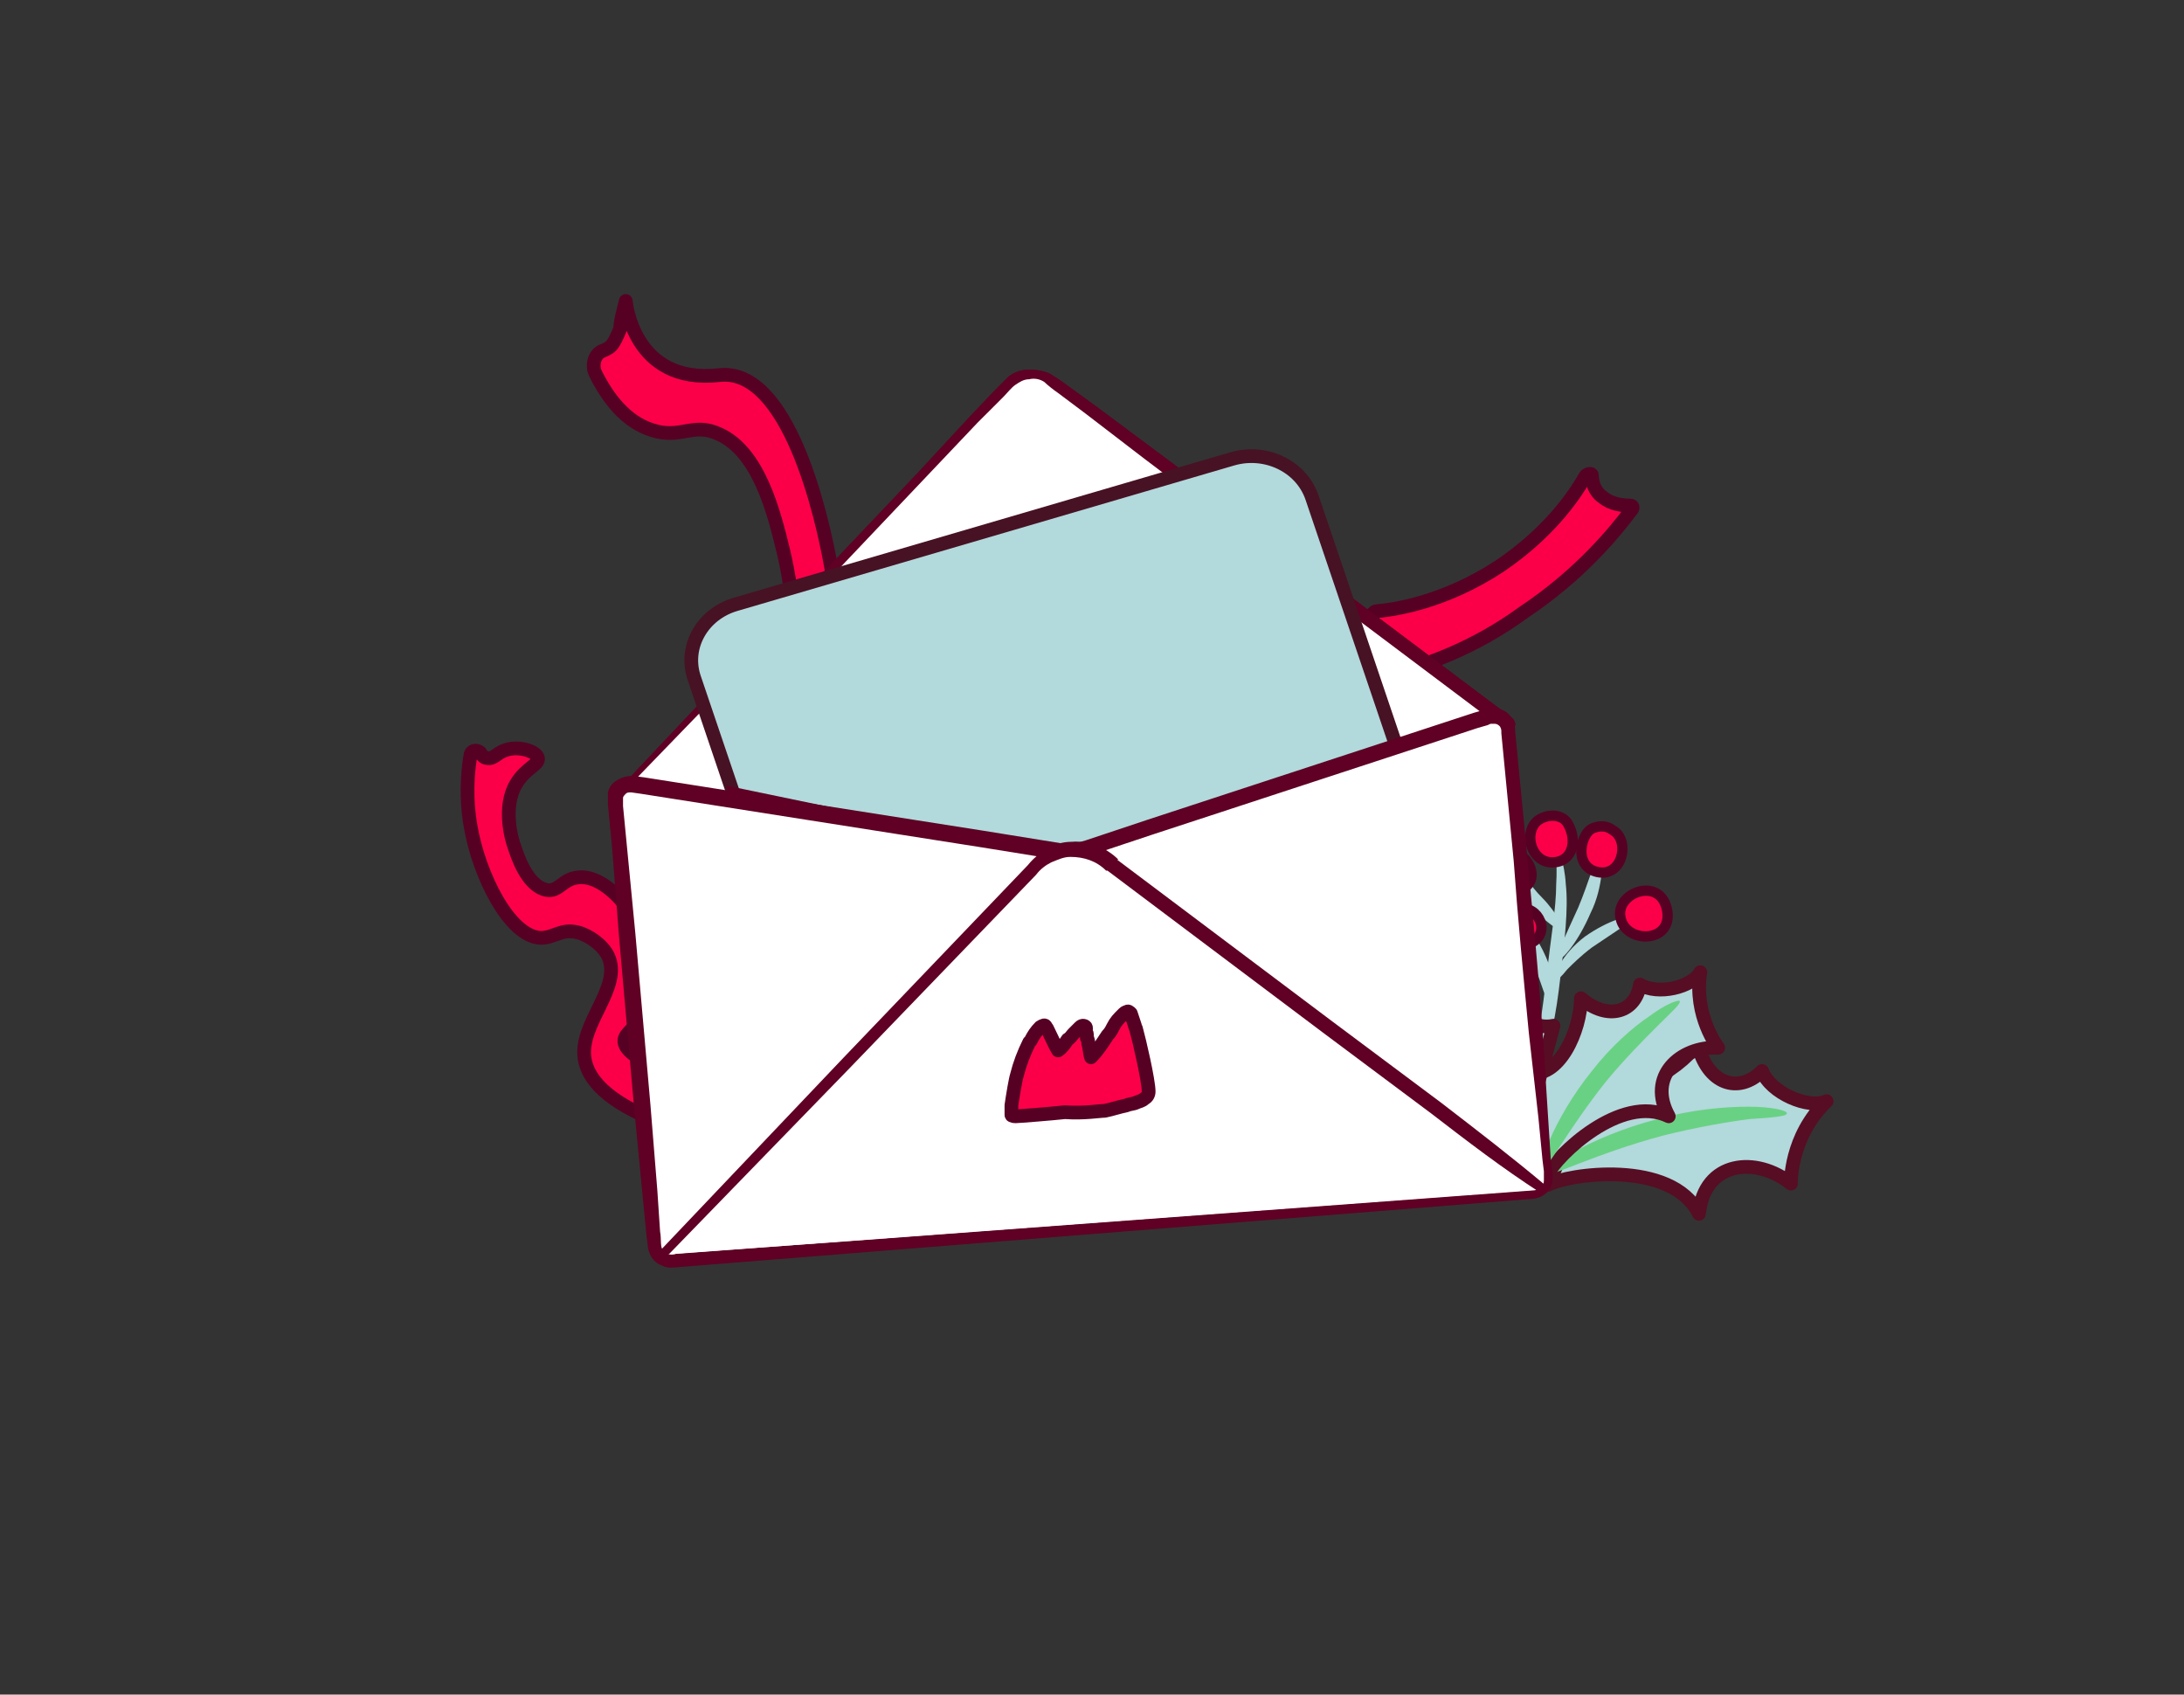 <svg width="281" height="218" viewBox="0 0 281 218" fill="none" xmlns="http://www.w3.org/2000/svg">
<rect x="0" y="0" width="281" height="218" fill="#333333" stroke="none"/>
<path d="M200.225 109C200.402 109 201.285 110.766 201.461 113.768C201.814 116.946 201.285 121.184 200.755 125.775C200.225 130.366 199.519 134.604 197.93 137.429C196.517 140.254 194.928 141.49 194.751 141.314C194.575 141.137 195.811 139.724 196.87 136.899C197.93 134.074 198.459 130.013 198.989 125.422C199.519 120.831 200.225 116.77 200.225 113.768C200.402 110.943 200.049 109.177 200.225 109Z" fill="#B2D9DB"/>
<path d="M200.227 125.952C200.05 125.775 200.05 125.069 200.757 124.009C201.286 122.95 202.522 121.537 203.935 120.478C206.937 118.359 209.762 117.653 209.939 118.006C210.115 118.535 207.643 119.948 204.818 121.89C203.405 122.95 202.346 124.009 201.64 124.715C200.933 125.598 200.404 126.128 200.227 125.952Z" fill="#B2D9DB"/>
<path d="M205.7 110.413C205.876 110.413 206.053 111.296 206.053 112.532C205.876 113.945 205.523 115.71 204.64 117.476C203.051 121.184 200.932 123.656 200.402 123.48C200.049 123.126 201.462 120.301 203.051 116.77C204.464 113.415 205.17 110.413 205.7 110.413Z" fill="#B2D9DB"/>
<path d="M195.636 112.002C195.813 112.002 196.166 112.355 196.519 113.061C196.872 113.768 197.579 114.651 198.462 115.533C199.344 116.416 200.051 117.476 200.581 118.182C201.11 119.065 201.11 119.771 200.934 119.771C200.757 119.771 200.404 119.418 199.698 119.065C198.991 118.535 198.108 117.829 197.226 116.769C196.343 115.71 195.636 114.474 195.46 113.591C195.283 112.532 195.46 112.002 195.636 112.002Z" fill="#B2D9DB"/>
<path d="M196.517 119.595C196.87 119.419 198.283 121.361 199.342 124.186C199.872 125.599 200.048 127.011 200.048 127.894C200.048 128.954 199.872 129.483 199.519 129.483C199.342 129.483 199.165 128.954 198.812 128.071C198.459 127.188 198.106 125.952 197.576 124.716C196.693 122.067 196.164 119.772 196.517 119.595Z" fill="#B2D9DB"/>
<path d="M214.531 117.299C215.061 121.361 209.234 121.361 208.528 118.182C207.645 114.827 213.825 112.532 214.531 117.299Z" fill="#FB0048" stroke="#560024" stroke-width="1.324" stroke-miterlimit="10" stroke-linecap="round" stroke-linejoin="round"/>
<path d="M207.642 106.881C209.761 108.294 208.701 112.885 205.523 112.179C202.345 111.472 203.404 107.058 204.993 106.528C206.406 105.999 207.112 106.528 207.642 106.881Z" fill="#FB0048" stroke="#560024" stroke-width="1.324" stroke-miterlimit="10" stroke-linecap="round" stroke-linejoin="round"/>
<path d="M201.641 105.822C203.054 108.117 202.348 110.942 199.699 110.942C197.05 110.942 195.991 107.234 197.757 105.645C198.816 104.762 200.758 104.586 201.641 105.822Z" fill="#FB0048" stroke="#560024" stroke-width="1.324" stroke-miterlimit="10" stroke-linecap="round" stroke-linejoin="round"/>
<path d="M195.462 116.946C197.934 116.416 199.7 120.124 196.874 121.36C194.226 122.773 192.637 117.652 195.462 116.946Z" fill="#FB0048" stroke="#560024" stroke-width="1.324" stroke-miterlimit="10" stroke-linecap="round" stroke-linejoin="round"/>
<path d="M195.459 109.883C197.225 110.943 197.931 113.768 195.459 114.474C192.987 115.357 191.751 112.002 192.811 110.766C193.34 110.06 194.753 109.353 195.459 109.883Z" fill="#FB0048" stroke="#560024" stroke-width="1.324" stroke-miterlimit="10" stroke-linecap="round" stroke-linejoin="round"/>
<path d="M205.529 138.312C208.53 142.02 215.77 137.959 218.418 134.25C219.654 139.548 223.716 140.784 226.717 137.782C227.777 140.607 232.721 142.726 235.016 141.667C230.249 146.258 230.426 152.261 230.426 152.261C226.011 148.73 219.301 149.259 218.595 156.146C215.064 149.083 201.644 151.025 199.172 152.438C201.114 148.023 205.529 138.312 205.529 138.312Z" fill="#B2D9DB" stroke="#570D24" stroke-width="1.766" stroke-miterlimit="10" stroke-linecap="round" stroke-linejoin="round"/>
<path d="M229.894 143.256C229.894 143.609 227.952 143.786 225.126 143.962C222.301 144.315 218.24 145.022 214.002 146.081C205.35 148.377 198.817 151.731 198.464 151.202C198.11 150.672 204.291 146.258 213.296 143.962C217.71 142.726 221.948 142.373 224.95 142.373C228.128 142.373 230.07 142.903 229.894 143.256Z" fill="#69D184"/>
<path d="M196.52 137.958C200.581 139.018 203.406 132.484 203.406 128.423C206.937 131.425 210.469 130.189 210.999 126.658C213.294 128.07 217.708 127.011 218.768 125.068C217.885 130.719 221.063 134.78 221.063 134.78C216.119 134.603 211.881 138.488 214.707 143.609C208.527 140.607 200.228 148.729 199.168 151.025C198.462 147.14 196.52 137.958 196.52 137.958Z" fill="#B2D9DB" stroke="#570D24" stroke-width="1.766" stroke-miterlimit="10" stroke-linecap="round" stroke-linejoin="round"/>
<path d="M216.118 128.777C216.294 129.13 215.058 130.189 213.292 131.955C211.527 133.721 209.055 136.193 206.582 139.194C201.815 145.198 198.813 150.848 198.284 150.672C197.754 150.495 199.696 144.139 204.817 137.782C207.289 134.604 210.114 132.131 212.233 130.719C214.352 129.13 215.941 128.6 216.118 128.777Z" fill="#69D184"/>
<path d="M199.877 131.955C194.933 133.014 191.931 125.068 192.284 120.124C187.87 123.479 184.692 120.478 184.338 116.24C181.513 117.829 177.275 118.535 172.685 116.769C176.393 121.36 170.742 126.481 170.742 126.481C176.569 126.658 183.279 132.485 179.394 138.488C186.81 135.31 194.58 144.492 195.639 147.317C197.052 142.726 199.877 131.955 199.877 131.955Z" fill="#B2D9DB" stroke="#570D24" stroke-width="1.766" stroke-miterlimit="10" stroke-linecap="round" stroke-linejoin="round"/>
<path d="M177.101 119.595C177.277 119.418 179.043 120.124 181.515 122.067C183.987 124.009 187.166 127.011 189.991 131.072C195.465 139.018 197.407 146.61 196.877 146.787C196.171 146.964 193.346 139.901 188.048 132.308C185.4 128.6 182.575 125.421 180.456 123.303C178.337 121.184 176.924 119.948 177.101 119.595Z" fill="#69D184"/>
<path d="M190.164 136.546C187.692 140.254 180.806 136.899 177.981 133.721C177.274 138.665 173.566 140.077 170.565 137.605C169.682 140.254 165.444 142.549 163.148 141.667C167.916 145.551 168.093 151.025 168.093 151.025C171.977 147.493 178.157 147.493 179.393 153.85C182.218 147.14 194.755 147.847 197.051 149.083C194.932 145.198 190.164 136.546 190.164 136.546Z" fill="#B2D9DB" stroke="#570D24" stroke-width="1.766" stroke-miterlimit="10" stroke-linecap="round" stroke-linejoin="round"/>
<path d="M167.914 142.726C167.914 142.373 169.503 141.843 172.328 141.49C175.154 141.137 179.038 141.313 183.276 142.02C191.752 143.609 197.755 147.317 197.402 147.847C197.049 148.376 190.869 145.904 182.746 144.315C178.685 143.609 174.977 143.256 172.328 143.079C169.68 143.079 168.091 143.079 167.914 142.726Z" fill="#69D184"/>
<path d="M80.514 38.724C80.514 38.724 81.397 49.495 92.521 48.259C101.349 47.199 105.764 66.093 107 73.332C107.176 74.392 106.647 75.451 105.587 75.628C105.411 75.628 105.234 75.628 105.234 75.804C104.528 76.157 104.528 76.687 103.821 77.57C103.115 78.1 102.585 78.453 102.056 78.629C101.879 76.864 101.526 74.038 100.82 71.037C99.584 65.916 97.641 58.147 92.521 55.851C89.166 54.262 87.577 56.558 83.868 55.322C80.514 54.262 78.218 51.26 76.629 48.082C76.099 47.023 76.452 45.434 77.688 45.08C78.042 44.904 78.395 44.727 78.571 44.551C78.748 44.374 79.101 44.021 79.807 42.255C79.807 41.372 80.16 40.136 80.514 38.724Z" fill="#FB0048" stroke="#560024" stroke-width="1.766" stroke-miterlimit="10" stroke-linecap="round" stroke-linejoin="round"/>
<path d="M94.816 140.607C83.338 137.606 80.336 135.487 80.336 133.897C80.336 132.838 81.926 132.308 82.985 130.013C84.044 127.541 83.691 125.069 83.691 124.009C82.985 118.182 78.041 112.355 74.333 112.885C72.391 113.062 71.861 114.827 70.272 114.474C67.8 113.945 66.564 110.06 66.21 109C65.857 108.118 64.621 103.88 66.387 100.878C67.623 98.759 69.389 98.406 69.212 97.523C69.036 96.64 66.74 95.934 65.151 96.464C63.915 96.817 63.562 97.7 62.679 97.523C62.326 97.523 61.973 97.17 61.796 96.817C61.443 96.464 60.737 96.464 60.56 96.993C59.854 101.055 60.207 104.41 60.56 106.352C61.62 112.532 65.504 120.478 69.565 120.654C71.331 120.654 72.214 119.418 74.333 119.948C75.746 120.301 77.511 121.537 78.218 122.95C80.16 127.011 74.51 131.602 75.216 136.193C75.746 139.371 79.1 143.079 90.754 146.258C91.284 146.434 91.637 146.081 91.637 145.551C91.284 144.492 91.461 143.962 91.637 143.432C91.99 142.903 92.52 142.726 93.403 142.02C93.933 141.49 94.462 140.96 94.816 140.607Z" fill="#FB0048" stroke="#560024" stroke-width="1.766" stroke-miterlimit="10" stroke-linecap="round" stroke-linejoin="round"/>
<path d="M180.275 86.399C180.098 86.399 180.098 86.399 180.275 86.399C179.569 86.399 177.097 86.223 176.037 84.28C174.978 82.338 176.214 79.866 176.567 78.983C176.744 78.806 176.92 78.63 177.097 78.63C179.216 78.453 185.749 77.57 192.988 72.803C198.992 68.742 202.347 64.151 203.936 61.326C204.113 60.972 204.819 60.796 204.819 61.149C204.819 62.032 205.172 63.268 206.231 63.974C207.291 64.857 208.704 65.034 209.763 65.034C210.116 65.034 210.116 65.387 209.94 65.563C207.821 68.389 203.406 73.862 195.99 78.806C189.457 83.574 183.277 85.516 180.275 86.399Z" fill="#FB0048"/>
<path d="M180.275 86.399C180.098 86.399 180.098 86.399 180.275 86.399ZM180.275 86.399C179.569 86.399 177.097 86.223 176.037 84.28C174.978 82.338 176.214 79.866 176.567 78.983C176.744 78.806 176.92 78.63 177.097 78.63C179.216 78.453 185.749 77.57 192.988 72.803C198.992 68.742 202.347 64.151 203.936 61.326C204.113 60.972 204.819 60.796 204.819 61.149C204.819 62.032 205.172 63.268 206.231 63.974C207.291 64.857 208.704 65.034 209.763 65.034C210.116 65.034 210.116 65.387 209.94 65.563C207.821 68.389 203.406 73.862 195.99 78.806C189.457 83.574 183.277 85.516 180.275 86.399Z" stroke="#560024" stroke-width="1.766" stroke-miterlimit="10" stroke-linecap="round" stroke-linejoin="round"/>
<path d="M79.102 102.468C95.876 84.81 112.827 66.976 129.602 49.319C131.014 47.73 133.486 47.553 135.076 48.966C154.675 63.621 174.275 78.277 193.698 92.933C188.931 97.524 169.861 115.004 138.607 117.653C107 120.478 84.575 106.176 79.102 102.468Z" fill="white"/>
<path d="M78.57 102.644L104.88 74.745L118.123 60.796L124.656 53.733L128.011 50.201C128.541 49.672 129.071 49.142 129.777 48.436C130.483 47.906 131.366 47.553 132.425 47.553C133.308 47.553 134.368 47.729 135.074 48.083C135.957 48.612 136.487 48.965 137.193 49.495L141.078 52.32L148.67 57.971L164.032 69.448L194.58 92.403C194.933 92.756 195.109 93.285 194.756 93.639C194.756 93.639 194.756 93.639 194.58 93.815C186.987 101.055 178.158 106.882 168.623 111.119C159.088 115.357 148.847 118.006 138.429 118.889C133.132 119.242 128.011 119.242 122.714 118.889C117.593 118.359 112.296 117.476 107.352 116.24C102.231 114.828 97.287 113.238 92.52 111.119C90.048 110.06 87.752 108.824 85.457 107.588C84.397 106.882 83.161 106.352 82.102 105.646C81.572 105.292 81.042 104.939 80.513 104.586L80.159 104.233C79.983 104.056 79.806 104.056 79.63 103.88C79.277 103.174 78.924 102.82 78.57 102.644ZM79.63 102.467C79.983 102.644 80.159 102.644 80.336 102.644C80.513 102.644 80.513 102.82 80.689 102.82L81.042 102.997C81.572 103.35 82.102 103.703 82.632 103.88C83.691 104.586 84.927 105.116 85.986 105.646C88.282 106.882 90.577 107.941 92.873 109.001C97.64 110.943 102.408 112.709 107.352 113.945C112.296 115.181 117.417 116.064 122.537 116.593C127.658 117.123 132.779 116.946 137.899 116.593C148.141 115.71 158.205 113.238 167.564 109.001C176.922 104.763 185.574 99.112 192.99 92.049V93.462L162.443 70.507L147.258 59.03L139.665 53.203L136.134 50.554C135.604 50.201 134.721 49.495 134.368 49.142C133.838 48.789 133.132 48.612 132.425 48.789C131.719 48.789 131.189 49.142 130.66 49.495C130.13 49.848 129.6 50.554 129.071 51.084L125.716 54.439L119.182 61.325L106.116 75.098L79.63 102.467Z" fill="#5F0024"/>
<g opacity="0.44">
<path d="M79.102 102.468C95.876 84.81 112.827 66.976 129.602 49.319C131.014 47.73 133.486 47.553 135.076 48.966C154.675 63.621 174.275 78.277 193.698 92.933C188.931 97.524 169.861 115.004 138.607 117.653C107 120.478 84.575 106.176 79.102 102.468Z" fill="white"/>
<path d="M78.57 102.644L104.88 74.745L118.123 60.796L124.656 53.733L128.011 50.201C128.541 49.672 129.071 49.142 129.777 48.436C130.483 47.906 131.366 47.553 132.425 47.553C133.308 47.553 134.368 47.729 135.074 48.083C135.957 48.612 136.487 48.965 137.193 49.495L141.078 52.32L148.67 57.971L164.032 69.448L194.58 92.403C194.933 92.756 195.109 93.285 194.756 93.639C194.756 93.639 194.756 93.639 194.58 93.815C186.987 101.055 178.158 106.882 168.623 111.119C159.088 115.357 148.847 118.006 138.429 118.889C133.132 119.242 128.011 119.242 122.714 118.889C117.593 118.359 112.296 117.476 107.352 116.24C102.231 114.828 97.287 113.238 92.52 111.119C90.048 110.06 87.752 108.824 85.457 107.588C84.397 106.882 83.161 106.352 82.102 105.646C81.572 105.292 81.042 104.939 80.513 104.586L80.159 104.233C79.983 104.056 79.806 104.056 79.63 103.88C79.277 103.174 78.924 102.82 78.57 102.644ZM79.63 102.467C79.983 102.644 80.159 102.644 80.336 102.644C80.513 102.644 80.513 102.82 80.689 102.82L81.042 102.997C81.572 103.35 82.102 103.703 82.632 103.88C83.691 104.586 84.927 105.116 85.986 105.646C88.282 106.882 90.577 107.941 92.873 109.001C97.64 110.943 102.408 112.709 107.352 113.945C112.296 115.181 117.417 116.064 122.537 116.593C127.658 117.123 132.779 116.946 137.899 116.593C148.141 115.71 158.205 113.238 167.564 109.001C176.922 104.763 185.574 99.112 192.99 92.049V93.462L162.443 70.507L147.258 59.03L139.665 53.203L136.134 50.554C135.604 50.201 134.721 49.495 134.368 49.142C133.838 48.789 133.132 48.612 132.425 48.789C131.719 48.789 131.189 49.142 130.66 49.495C130.13 49.848 129.6 50.554 129.071 51.084L125.716 54.439L119.182 61.325L106.116 75.098L79.63 102.467Z" fill="#5F0024"/>
</g>
<path d="M79.102 102.468C95.876 84.81 112.827 66.976 129.602 49.319C131.014 47.73 133.486 47.553 135.076 48.966C154.675 63.621 174.275 78.277 193.698 92.933C188.931 97.524 169.861 115.004 138.607 117.653C107 120.478 84.575 106.176 79.102 102.468Z" fill="white"/>
<path d="M78.57 102.644L104.88 74.745L118.123 60.796L124.656 53.733L128.011 50.201C128.541 49.672 129.071 49.142 129.777 48.436C130.483 47.906 131.366 47.553 132.425 47.553C133.308 47.553 134.368 47.729 135.074 48.083C135.957 48.612 136.487 48.965 137.193 49.495L141.078 52.32L148.67 57.971L164.032 69.448L194.58 92.403C194.933 92.756 195.109 93.285 194.756 93.639C194.756 93.639 194.756 93.639 194.58 93.815C186.987 101.055 178.158 106.882 168.623 111.119C159.088 115.357 148.847 118.006 138.429 118.889C133.132 119.242 128.011 119.242 122.714 118.889C117.593 118.359 112.296 117.476 107.352 116.24C102.231 114.828 97.287 113.238 92.52 111.119C90.048 110.06 87.752 108.824 85.457 107.588C84.397 106.882 83.161 106.352 82.102 105.646C81.572 105.292 81.042 104.939 80.513 104.586L80.159 104.233C79.983 104.056 79.806 104.056 79.63 103.88C79.277 103.174 78.924 102.82 78.57 102.644ZM79.63 102.467C79.983 102.644 80.159 102.644 80.336 102.644C80.513 102.644 80.513 102.82 80.689 102.82L81.042 102.997C81.572 103.35 82.102 103.703 82.632 103.88C83.691 104.586 84.927 105.116 85.986 105.646C88.282 106.882 90.577 107.941 92.873 109.001C97.64 110.943 102.408 112.709 107.352 113.945C112.296 115.181 117.417 116.064 122.537 116.593C127.658 117.123 132.779 116.946 137.899 116.593C148.141 115.71 158.205 113.238 167.564 109.001C176.922 104.763 185.574 99.112 192.99 92.049V93.462L162.443 70.507L147.258 59.03L139.665 53.203L136.134 50.554C135.604 50.201 134.721 49.495 134.368 49.142C133.838 48.789 133.132 48.612 132.425 48.789C131.719 48.789 131.189 49.142 130.66 49.495C130.13 49.848 129.6 50.554 129.071 51.084L125.716 54.439L119.182 61.325L106.116 75.098L79.63 102.467Z" fill="#5F0024"/>
<path d="M174.626 105.645L110.529 124.539C106.292 125.775 101.701 123.656 100.288 119.595L89.34 87.281C87.928 83.22 90.4 78.983 94.638 77.746L158.558 59.03C162.795 57.794 167.386 59.913 168.799 63.974L179.746 96.287C181.336 100.171 178.864 104.409 174.626 105.645Z" fill="#B2D9DB" stroke="#471224" stroke-width="1.766" stroke-miterlimit="10"/>
<path d="M183.808 106.528L179.217 95.58L137.722 110.236L93.402 101.054L99.936 117.122C106.999 120.124 116.71 122.066 127.305 123.126L183.808 106.528Z" fill="#5F0024"/>
<path d="M197.403 153.674L86.691 162.149C85.455 162.326 84.396 161.443 84.396 160.384L79.275 103.35C79.099 101.761 80.688 100.525 82.277 100.878C100.641 103.703 119.004 106.705 137.368 109.53C137.721 109.53 138.251 109.53 138.604 109.354C156.085 103.703 173.566 98.053 190.87 92.402C192.459 91.873 194.225 92.932 194.225 94.521L199.346 151.555C199.346 152.614 198.463 153.497 197.403 153.674Z" fill="white"/>
<path d="M197.406 154.203L109.119 161.266L87.047 163.032C86.694 163.032 85.988 163.209 85.282 162.856C84.752 162.679 84.222 162.326 83.869 161.796C83.516 161.266 83.339 160.56 83.339 160.207L83.163 158.794L82.633 153.321L81.574 142.373L79.631 120.301L78.749 109L78.219 103.527V102.82C78.219 102.644 78.219 102.114 78.219 101.938C78.395 101.231 78.749 100.702 79.455 100.348C79.984 99.995 80.691 99.819 81.397 99.819L82.81 99.995L126.6 106.882L137.548 108.647C137.724 108.647 137.901 108.647 137.901 108.647H138.077L138.431 108.471L139.667 108.118L142.315 107.235L147.612 105.469L168.625 98.583L189.637 91.696L190.873 91.343C191.05 91.343 191.403 91.166 191.756 91.166C192.109 91.166 192.462 91.166 192.815 91.166C193.522 91.343 194.051 91.696 194.405 92.226C194.934 92.756 194.934 93.638 194.934 93.992L195.464 99.466L196.523 110.413C197.23 117.829 197.936 125.069 198.466 132.485L199.172 143.609L199.525 149.083L199.702 150.495C199.702 151.025 199.878 151.378 199.702 152.085C199.525 153.321 198.466 154.027 197.406 154.203ZM197.23 153.144C197.936 153.144 198.642 152.614 198.642 151.908C198.642 151.555 198.642 151.025 198.642 150.672L198.466 149.259L197.936 143.786L196.7 132.838C195.994 125.422 195.287 118.182 194.758 110.766L193.698 99.819L193.169 94.345C193.169 93.815 193.169 93.815 192.992 93.462C192.815 93.285 192.639 93.109 192.286 93.109C192.109 93.109 192.109 93.109 191.933 93.109C191.756 93.109 191.756 93.109 191.403 93.285L190.167 93.638L169.154 100.525L148.142 107.411L142.845 109.177L140.196 110.06L138.96 110.413L138.607 110.59C138.431 110.59 138.254 110.59 138.077 110.766C137.724 110.766 137.371 110.766 137.195 110.766L126.247 109L82.457 102.114L81.221 101.938C80.867 101.938 80.691 101.938 80.514 102.114C80.338 102.291 80.161 102.467 80.161 102.644C80.161 102.82 80.161 103.35 80.161 103.703L80.691 109.177L81.75 120.125L83.692 142.196L84.575 153.144L84.929 158.441C85.105 159.324 84.929 160.56 85.282 160.737C85.458 160.913 85.635 161.09 85.988 161.266C86.341 161.443 86.518 161.443 87.047 161.266L109.119 159.677L197.23 153.144Z" fill="#5F0024"/>
<path d="M85.102 161.443C100.993 144.845 116.885 128.424 132.777 111.826C132.953 111.649 135.072 109.177 138.427 109.177C141.076 109.177 142.665 110.766 143.018 111.12C161.558 125.069 180.098 139.018 198.639 152.968" fill="white"/>
<path d="M84.75 161.09L108.411 136.193L132.248 111.296C132.954 110.413 133.837 109.707 134.72 109.177C135.603 108.647 136.662 108.294 137.898 108.294C140.017 108.118 142.313 109.001 143.902 110.59H143.725L171.448 131.425L185.397 141.843C189.988 145.375 194.579 148.906 198.993 152.614C199.17 152.791 199.17 153.144 198.993 153.321C198.817 153.497 198.463 153.497 198.287 153.497C193.343 150.319 188.752 146.787 184.161 143.256L170.212 132.838L142.489 112.002C142.489 112.002 142.489 112.002 142.313 112.002C141.077 110.766 139.488 110.237 137.722 110.237C136.839 110.237 136.133 110.59 135.25 110.943C134.544 111.296 133.837 111.826 133.308 112.532L109.47 137.252L85.456 161.973C85.279 162.149 84.926 162.149 84.75 161.973C84.573 161.62 84.573 161.443 84.75 161.09Z" fill="#5F0024"/>
<mask id="mask0_1024_12950" style="mask-type:luminance" maskUnits="userSpaceOnUse" x="121" y="124" width="36" height="28">
<path d="M121.832 126.834L154.675 124.362L156.794 148.73L123.774 151.025L121.832 126.834Z" fill="white"/>
</mask>
<g mask="url(#mask0_1024_12950)">
<path d="M142.14 142.903C143.023 142.726 144.082 142.373 144.965 142.196C145.318 142.02 145.848 142.02 146.201 141.843C146.554 141.667 146.907 141.667 147.261 141.314C147.614 141.137 147.79 140.784 147.79 140.431C147.79 139.018 146.554 133.721 146.201 132.485C146.201 132.308 146.024 132.132 146.024 131.955C145.848 131.425 145.671 130.896 145.495 130.366C145.318 130.189 145.142 130.013 144.965 130.189C144.788 130.189 144.612 130.366 144.612 130.366L144.435 130.543C143.906 131.072 143.552 131.425 143.199 132.132C143.023 132.485 142.846 132.838 142.493 133.191C141.787 134.251 141.257 135.133 140.374 136.016C140.198 135.487 140.198 134.78 140.021 134.251C140.021 134.074 140.021 133.721 139.844 133.544C139.844 133.368 139.844 133.368 139.844 133.191C139.844 133.015 139.844 132.838 139.668 132.661C139.844 132.132 139.668 131.955 139.315 131.955C139.138 131.955 138.962 132.132 138.962 132.132C138.785 132.308 138.785 132.308 138.608 132.485C138.432 132.661 138.255 132.838 138.079 133.015C137.902 133.191 137.726 133.544 137.372 133.721C137.019 134.251 136.666 134.78 136.136 135.133C135.783 134.604 135.253 133.368 134.724 132.308C134.547 132.132 134.547 131.779 134.194 131.955C134.017 131.955 134.017 132.132 133.841 132.132C133.311 132.661 132.958 133.191 132.605 133.897L132.428 134.074C131.722 135.487 131.192 136.899 130.839 138.312C130.663 138.841 130.309 140.96 130.133 142.196C130.133 142.55 130.133 143.079 130.133 143.432C130.133 143.609 130.663 143.609 130.663 143.609C131.016 143.609 135.43 143.256 137.019 143.079C139.491 143.256 141.434 142.903 142.14 142.903Z" fill="#FB0048" stroke="#560024" stroke-width="1.766" stroke-miterlimit="10" stroke-linecap="round" stroke-linejoin="round"/>
</g>
</svg>
